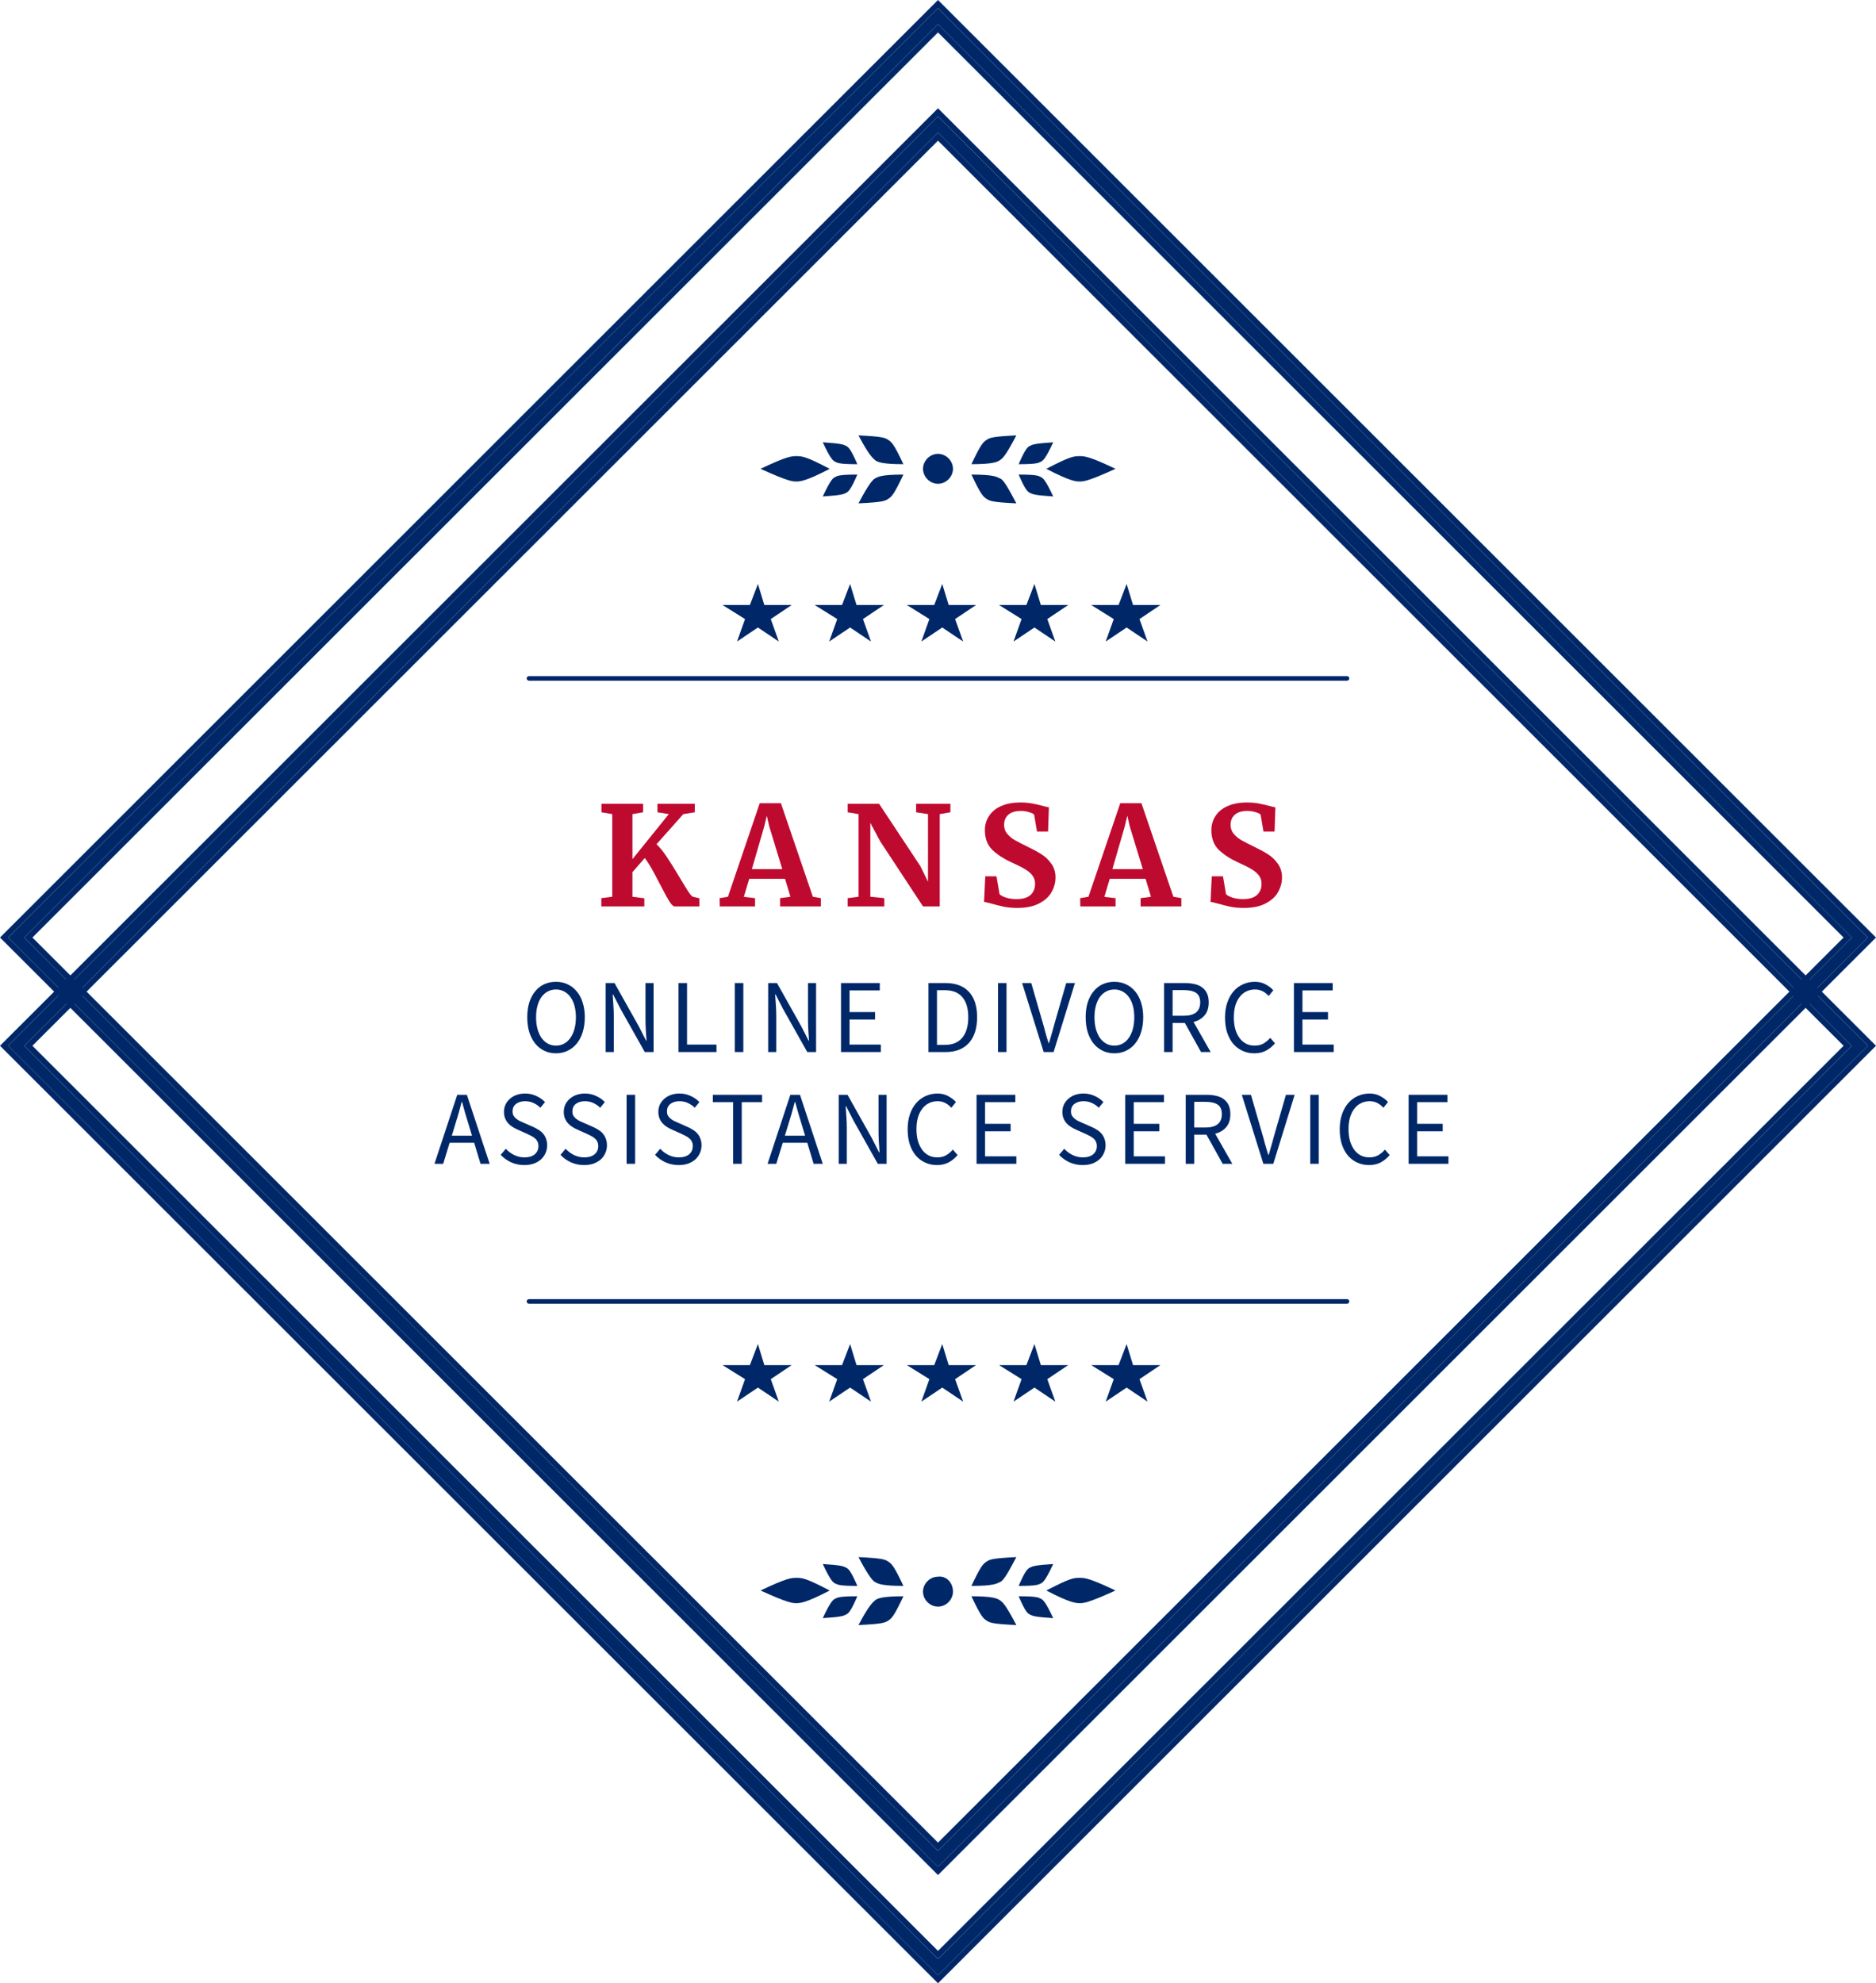 <svg width="158" height="167" viewBox="0 0 158 167" fill="none" xmlns="http://www.w3.org/2000/svg">
<path d="M73.758 134.701C73.953 134.604 74.244 134.41 76.087 134.41C75.311 136.059 75.117 136.253 74.826 136.447C74.535 136.641 74.341 136.737 72.303 136.834C73.273 134.992 73.564 134.895 73.758 134.701Z" fill="#002868"/>
<path d="M73.758 133.247C73.953 133.344 74.244 133.538 76.087 133.538C75.311 131.889 75.117 131.695 74.826 131.501C74.535 131.307 74.341 131.21 72.303 131.113C73.273 132.956 73.564 133.15 73.758 133.247Z" fill="#002868"/>
<path d="M70.362 134.604C70.556 134.507 70.751 134.41 72.206 134.41C71.624 135.768 71.43 135.865 71.236 135.962C71.042 136.059 70.848 136.156 69.295 136.253C69.974 134.798 70.168 134.701 70.362 134.604Z" fill="#002868"/>
<path d="M70.362 133.344C70.556 133.441 70.751 133.538 72.206 133.538C71.624 132.18 71.43 132.083 71.236 131.986C71.042 131.889 70.848 131.792 69.295 131.695C69.974 133.15 70.168 133.247 70.362 133.344Z" fill="#002868"/>
<path d="M67.063 134.992C67.354 134.992 67.839 134.992 69.877 133.925C67.839 132.858 67.548 132.858 67.063 132.858C66.675 132.858 66.287 132.858 64.055 133.925C66.384 134.992 66.772 134.992 67.063 134.992Z" fill="#002868"/>
<path d="M84.144 134.701C83.949 134.604 83.658 134.41 81.814 134.41C82.591 136.059 82.785 136.253 83.076 136.447C83.367 136.641 83.561 136.737 85.599 136.834C84.629 134.992 84.435 134.895 84.144 134.701Z" fill="#002868"/>
<path d="M84.144 133.247C83.949 133.344 83.658 133.538 81.814 133.538C82.591 131.889 82.785 131.695 83.076 131.501C83.367 131.307 83.561 131.21 85.599 131.113C84.629 132.956 84.435 133.15 84.144 133.247Z" fill="#002868"/>
<path d="M87.637 134.604C87.443 134.507 87.249 134.41 85.793 134.41C86.375 135.768 86.569 135.865 86.763 135.962C86.957 136.059 87.152 136.156 88.704 136.253C88.025 134.798 87.831 134.701 87.637 134.604Z" fill="#002868"/>
<path d="M87.637 133.344C87.443 133.441 87.249 133.538 85.793 133.538C86.375 132.18 86.569 132.083 86.763 131.986C86.957 131.889 87.152 131.792 88.704 131.695C88.025 133.15 87.831 133.247 87.637 133.344Z" fill="#002868"/>
<path d="M90.937 134.992C90.646 134.992 90.161 134.992 88.123 133.925C90.161 132.858 90.452 132.858 90.937 132.858C91.326 132.858 91.714 132.858 93.946 133.925C91.617 134.992 91.228 134.992 90.937 134.992Z" fill="#002868"/>
<path d="M80.261 134.022C80.261 134.701 79.679 135.283 79 135.283C78.32 135.283 77.738 134.701 77.738 134.022C77.738 133.343 78.32 132.762 79 132.762C79.679 132.665 80.261 133.246 80.261 134.022Z" fill="#002868"/>
<path d="M73.758 40.251C73.953 40.154 74.244 39.96 76.087 39.96C75.311 41.608 75.117 41.802 74.826 41.996C74.535 42.19 74.341 42.287 72.303 42.384C73.273 40.542 73.564 40.348 73.758 40.251Z" fill="#002868"/>
<path d="M73.758 38.795C73.953 38.892 74.244 39.086 76.087 39.086C75.311 37.438 75.117 37.244 74.826 37.05C74.535 36.856 74.341 36.759 72.303 36.662C73.273 38.505 73.564 38.602 73.758 38.795Z" fill="#002868"/>
<path d="M70.362 40.154C70.556 40.057 70.751 39.96 72.206 39.96C71.624 41.318 71.43 41.414 71.236 41.511C71.042 41.608 70.848 41.706 69.295 41.802C69.974 40.348 70.168 40.251 70.362 40.154Z" fill="#002868"/>
<path d="M70.362 38.893C70.556 38.99 70.751 39.087 72.206 39.087C71.624 37.729 71.43 37.632 71.236 37.535C71.042 37.438 70.848 37.341 69.295 37.244C69.974 38.699 70.168 38.796 70.362 38.893Z" fill="#002868"/>
<path d="M67.063 40.543C67.354 40.543 67.839 40.543 69.877 39.476C67.839 38.409 67.548 38.409 67.063 38.409C66.675 38.409 66.287 38.409 64.055 39.476C66.384 40.543 66.772 40.543 67.063 40.543Z" fill="#002868"/>
<path d="M84.144 40.251C83.949 40.154 83.658 39.96 81.814 39.96C82.591 41.608 82.785 41.802 83.076 41.996C83.367 42.19 83.561 42.287 85.599 42.384C84.629 40.542 84.435 40.348 84.144 40.251Z" fill="#002868"/>
<path d="M84.144 38.795C83.949 38.892 83.658 39.086 81.814 39.086C82.591 37.438 82.785 37.244 83.076 37.05C83.367 36.856 83.561 36.759 85.599 36.662C84.629 38.505 84.435 38.602 84.144 38.795Z" fill="#002868"/>
<path d="M87.637 40.154C87.443 40.057 87.249 39.96 85.793 39.96C86.375 41.318 86.569 41.414 86.763 41.511C86.957 41.608 87.152 41.706 88.704 41.802C88.025 40.348 87.831 40.251 87.637 40.154Z" fill="#002868"/>
<path d="M87.637 38.893C87.443 38.99 87.249 39.087 85.793 39.087C86.375 37.729 86.569 37.632 86.763 37.535C86.957 37.438 87.152 37.341 88.704 37.244C88.025 38.699 87.831 38.796 87.637 38.893Z" fill="#002868"/>
<path d="M90.937 40.543C90.646 40.543 90.161 40.543 88.123 39.476C90.161 38.409 90.452 38.409 90.937 38.409C91.326 38.409 91.714 38.409 93.946 39.476C91.617 40.543 91.228 40.543 90.937 40.543Z" fill="#002868"/>
<path d="M80.261 39.475C80.261 40.154 79.679 40.736 79 40.736C78.32 40.736 77.738 40.154 77.738 39.475C77.738 38.797 78.32 38.215 79 38.215C79.679 38.215 80.261 38.797 80.261 39.475Z" fill="#002868"/>
<path d="M78.999 166.315L0.686 88.058L78.999 9.802L157.313 88.058L78.999 166.315ZM2.044 88.058L78.999 164.957L155.955 88.058L78.999 11.159L2.044 88.058Z" fill="#002868"/>
<path fill-rule="evenodd" clip-rule="evenodd" d="M79 166.999L0 88.057L79 9.115L158 88.057L79 166.999ZM0.686 88.057L79 166.314L157.314 88.057L79 9.801L0.686 88.057ZM79 164.956L2.045 88.057L79 11.159L155.955 88.057L79 164.956ZM155.269 88.057L79 164.27L2.731 88.057L79 11.844L155.269 88.057Z" fill="#002868"/>
<path d="M78.999 157.199L0.686 78.943L78.999 0.687L157.313 78.943L78.999 157.199ZM2.044 78.943L78.999 155.842L155.955 78.943L78.999 2.044L2.044 78.943Z" fill="#002868"/>
<path fill-rule="evenodd" clip-rule="evenodd" d="M79 157.884L0 78.942L79 0L158 78.942L79 157.884ZM0.686 78.942L79 157.199L157.314 78.942L79 0.686L0.686 78.942ZM79 155.841L2.045 78.942L79 2.043L155.955 78.942L79 155.841ZM155.269 78.942L79 155.155L2.731 78.942L79 2.729L155.269 78.942Z" fill="#002868"/>
<path d="M113.45 57.317H44.55C44.453 57.317 44.355 57.22 44.355 57.123C44.355 57.026 44.453 56.929 44.55 56.929H113.45C113.547 56.929 113.644 57.026 113.644 57.123C113.644 57.22 113.547 57.317 113.45 57.317Z" fill="#002868"/>
<path d="M113.45 109.779H44.55C44.453 109.779 44.355 109.682 44.355 109.585C44.355 109.488 44.453 109.391 44.55 109.391H113.45C113.547 109.391 113.644 109.488 113.644 109.585C113.644 109.682 113.547 109.779 113.45 109.779Z" fill="#002868"/>
<path d="M64.374 50.945H66.676L64.916 52.127L65.593 54.02L63.833 52.837L62.072 54.02L62.749 52.127L60.853 50.945H63.156L63.833 49.171L64.374 50.945Z" fill="#002868"/>
<path d="M72.138 50.945H74.44L72.68 52.127L73.356 54.02L71.596 52.837L69.836 54.02L70.513 52.127L68.617 50.945H70.919L71.596 49.171L72.138 50.945Z" fill="#002868"/>
<path d="M79.9 50.945H82.201L80.441 52.127L81.118 54.02L79.358 52.837L77.598 54.02L78.275 52.127L76.379 50.945H78.681L79.358 49.171L79.9 50.945Z" fill="#002868"/>
<path d="M87.663 50.945H89.965L88.205 52.127L88.882 54.02L87.122 52.837L85.361 54.02L86.038 52.127L84.143 50.945H86.445L87.122 49.171L87.663 50.945Z" fill="#002868"/>
<path d="M95.427 50.945H97.729L95.969 52.127L96.646 54.02L94.885 52.837L93.125 54.02L93.802 52.127L91.906 50.945H94.208L94.885 49.171L95.427 50.945Z" fill="#002868"/>
<path d="M64.374 114.947H66.676L64.916 116.129L65.593 118.021L63.833 116.839L62.072 118.021L62.749 116.129L60.853 114.947H63.156L63.833 113.173L64.374 114.947Z" fill="#002868"/>
<path d="M72.138 114.947H74.44L72.68 116.129L73.356 118.021L71.596 116.839L69.836 118.021L70.513 116.129L68.617 114.947H70.919L71.596 113.173L72.138 114.947Z" fill="#002868"/>
<path d="M79.9 114.947H82.201L80.441 116.129L81.118 118.021L79.358 116.839L77.598 118.021L78.275 116.129L76.379 114.947H78.681L79.358 113.173L79.9 114.947Z" fill="#002868"/>
<path d="M87.663 114.947H89.965L88.205 116.129L88.882 118.021L87.122 116.839L85.361 118.021L86.038 116.129L84.143 114.947H86.445L87.122 113.173L87.663 114.947Z" fill="#002868"/>
<path d="M95.427 114.947H97.729L95.969 116.129L96.646 118.021L94.885 116.839L93.125 118.021L93.802 116.129L91.906 114.947H94.208L94.885 113.173L95.427 114.947Z" fill="#002868"/>
<path d="M56.816 76.324C56.7 76.324 56.549 76.177 56.362 75.882C56.176 75.579 55.916 75.102 55.582 74.451C55.295 73.892 55.054 73.442 54.86 73.101C54.666 72.759 54.48 72.476 54.301 72.251L53.265 73.438V75.509L54.266 75.637V76.324H50.645V75.626L51.565 75.509V68.551L50.656 68.399V67.678H54.161V68.399L53.265 68.551V72.344L56.327 68.551L55.373 68.399V67.678H58.517V68.399L57.55 68.551L55.291 71.088C55.563 71.336 55.85 71.689 56.153 72.146C56.456 72.596 56.824 73.186 57.259 73.915C57.577 74.451 57.818 74.842 57.981 75.091C58.144 75.331 58.268 75.471 58.354 75.509L58.901 75.637V76.324H56.816Z" fill="#BF0A30"/>
<path d="M63.987 67.631H65.769L68.459 75.509L69.134 75.626V76.324H65.699V75.626L66.572 75.509L66.118 73.997H63.102L62.648 75.521L63.591 75.626V76.324H60.622L60.61 75.626L61.309 75.509L63.987 67.631ZM64.791 69.598L64.581 68.69L64.36 69.61L63.323 73.182H65.885L64.791 69.598Z" fill="#BF0A30"/>
<path d="M72.311 68.551L71.391 68.399V67.678H74.035L77.505 72.915L78.157 74.241V68.551L77.156 68.399V67.678H80.044V68.399L79.147 68.551V76.324H77.738L74.116 70.82L73.301 69.284V75.509L74.477 75.626V76.324H71.391V75.626L72.311 75.509V68.551Z" fill="#BF0A30"/>
<path d="M85.673 76.452C85.254 76.452 84.877 76.417 84.543 76.347C84.21 76.278 83.837 76.184 83.425 76.068C83.154 75.99 82.971 75.948 82.878 75.94L82.983 73.787H83.926L84.182 75.288C84.283 75.397 84.462 75.494 84.718 75.579C84.982 75.665 85.281 75.707 85.615 75.707C86.135 75.707 86.523 75.595 86.779 75.37C87.043 75.137 87.175 74.815 87.175 74.404C87.175 74.132 87.097 73.9 86.942 73.706C86.787 73.504 86.573 73.326 86.302 73.171C86.03 73.008 85.657 72.821 85.184 72.612C84.54 72.317 84.004 71.968 83.577 71.565C83.158 71.153 82.948 70.599 82.948 69.901C82.948 69.466 83.061 69.074 83.286 68.725C83.511 68.368 83.845 68.089 84.287 67.887C84.737 67.678 85.285 67.573 85.929 67.573C86.309 67.573 86.643 67.6 86.931 67.655C87.226 67.709 87.544 67.783 87.885 67.876C88.087 67.93 88.239 67.965 88.34 67.981L88.27 70.017H87.338L87.094 68.586C87.024 68.516 86.884 68.45 86.674 68.388C86.465 68.318 86.232 68.283 85.976 68.283C85.51 68.283 85.157 68.392 84.916 68.609C84.683 68.818 84.567 69.102 84.567 69.458C84.567 69.745 84.652 69.994 84.823 70.203C85.001 70.413 85.215 70.591 85.463 70.738C85.712 70.878 86.104 71.08 86.639 71.344C87.074 71.553 87.447 71.759 87.757 71.96C88.068 72.162 88.336 72.426 88.561 72.751C88.786 73.07 88.899 73.446 88.899 73.88C88.899 74.307 88.79 74.714 88.573 75.102C88.363 75.49 88.014 75.812 87.525 76.068C87.043 76.324 86.426 76.452 85.673 76.452Z" fill="#BF0A30"/>
<path d="M94.351 67.631H96.133L98.823 75.509L99.498 75.626V76.324H96.063V75.626L96.936 75.509L96.482 73.997H93.466L93.012 75.521L93.955 75.626V76.324H90.986L90.974 75.626L91.673 75.509L94.351 67.631ZM95.154 69.598L94.945 68.69L94.724 69.61L93.687 73.182H96.249L95.154 69.598Z" fill="#BF0A30"/>
<path d="M104.748 76.452C104.329 76.452 103.952 76.417 103.618 76.347C103.285 76.278 102.912 76.184 102.5 76.068C102.229 75.99 102.046 75.948 101.953 75.94L102.058 73.787H103.001L103.257 75.288C103.358 75.397 103.537 75.494 103.793 75.579C104.057 75.665 104.356 75.707 104.69 75.707C105.21 75.707 105.598 75.595 105.854 75.37C106.118 75.137 106.25 74.815 106.25 74.404C106.25 74.132 106.173 73.9 106.017 73.706C105.862 73.504 105.649 73.326 105.377 73.171C105.105 73.008 104.732 72.821 104.259 72.612C103.615 72.317 103.079 71.968 102.652 71.565C102.233 71.153 102.023 70.599 102.023 69.901C102.023 69.466 102.136 69.074 102.361 68.725C102.586 68.368 102.92 68.089 103.362 67.887C103.812 67.678 104.36 67.573 105.004 67.573C105.385 67.573 105.718 67.6 106.006 67.655C106.301 67.709 106.619 67.783 106.961 67.876C107.162 67.93 107.314 67.965 107.415 67.981L107.345 70.017H106.413L106.169 68.586C106.099 68.516 105.959 68.45 105.749 68.388C105.54 68.318 105.307 68.283 105.051 68.283C104.585 68.283 104.232 68.392 103.991 68.609C103.758 68.818 103.642 69.102 103.642 69.458C103.642 69.745 103.727 69.994 103.898 70.203C104.076 70.413 104.29 70.591 104.538 70.738C104.787 70.878 105.179 71.08 105.715 71.344C106.149 71.553 106.522 71.759 106.832 71.96C107.143 72.162 107.411 72.426 107.636 72.751C107.861 73.07 107.974 73.446 107.974 73.88C107.974 74.307 107.865 74.714 107.648 75.102C107.438 75.49 107.089 75.812 106.6 76.068C106.118 76.324 105.501 76.452 104.748 76.452Z" fill="#BF0A30"/>
<path d="M46.825 88.692C46.468 88.692 46.14 88.621 45.84 88.479C45.547 88.337 45.293 88.137 45.08 87.877C44.867 87.611 44.7 87.292 44.579 86.92C44.464 86.542 44.406 86.12 44.406 85.654C44.406 85.187 44.464 84.771 44.579 84.405C44.7 84.033 44.867 83.72 45.08 83.466C45.293 83.206 45.547 83.008 45.84 82.873C46.14 82.737 46.468 82.669 46.825 82.669C47.183 82.669 47.508 82.74 47.802 82.882C48.101 83.017 48.358 83.215 48.571 83.475C48.79 83.729 48.957 84.042 49.072 84.414C49.193 84.78 49.253 85.193 49.253 85.654C49.253 86.12 49.193 86.542 49.072 86.92C48.957 87.292 48.79 87.611 48.571 87.877C48.358 88.137 48.101 88.337 47.802 88.479C47.508 88.621 47.183 88.692 46.825 88.692ZM46.825 88.045C47.079 88.045 47.306 87.989 47.508 87.877C47.715 87.765 47.891 87.605 48.035 87.398C48.185 87.186 48.3 86.935 48.381 86.646C48.461 86.35 48.502 86.02 48.502 85.654C48.502 85.293 48.461 84.969 48.381 84.679C48.3 84.39 48.185 84.145 48.035 83.944C47.891 83.744 47.715 83.59 47.508 83.484C47.306 83.372 47.079 83.316 46.825 83.316C46.572 83.316 46.342 83.372 46.134 83.484C45.933 83.59 45.757 83.744 45.607 83.944C45.463 84.145 45.351 84.39 45.27 84.679C45.19 84.969 45.149 85.293 45.149 85.654C45.149 86.02 45.19 86.35 45.27 86.646C45.351 86.935 45.463 87.186 45.607 87.398C45.757 87.605 45.933 87.765 46.134 87.877C46.342 87.989 46.572 88.045 46.825 88.045Z" fill="#002868"/>
<path d="M51.012 88.585V82.775H51.755L53.803 86.424L54.416 87.629H54.451C54.433 87.334 54.413 87.029 54.39 86.716C54.373 86.398 54.364 86.085 54.364 85.778V82.775H55.047V88.585H54.304L52.248 84.927L51.634 83.732H51.599C51.623 84.027 51.643 84.328 51.66 84.635C51.683 84.936 51.694 85.24 51.694 85.547V88.585H51.012Z" fill="#002868"/>
<path d="M57.146 88.585V82.775H57.863V87.957H60.343V88.585H57.146Z" fill="#002868"/>
<path d="M61.888 88.585V82.775H62.605V88.585H61.888Z" fill="#002868"/>
<path d="M64.697 88.585V82.775H65.44L67.488 86.424L68.102 87.629H68.136C68.119 87.334 68.099 87.029 68.076 86.716C68.058 86.398 68.05 86.085 68.05 85.778V82.775H68.732V88.585H67.989L65.933 84.927L65.32 83.732H65.285C65.308 84.027 65.328 84.328 65.345 84.635C65.368 84.936 65.38 85.24 65.38 85.547V88.585H64.697Z" fill="#002868"/>
<path d="M70.831 88.585V82.775H74.097V83.395H71.549V85.22H73.7V85.849H71.549V87.957H74.184V88.585H70.831Z" fill="#002868"/>
<path d="M78.197 88.585V82.775H79.614C80.49 82.775 81.155 83.023 81.61 83.519C82.065 84.015 82.293 84.727 82.293 85.654C82.293 86.114 82.235 86.528 82.12 86.894C82.004 87.254 81.835 87.561 81.61 87.815C81.385 88.063 81.109 88.255 80.781 88.39C80.452 88.52 80.075 88.585 79.649 88.585H78.197ZM78.914 87.983H79.562C80.225 87.983 80.72 87.779 81.048 87.372C81.382 86.965 81.549 86.392 81.549 85.654C81.549 84.916 81.382 84.352 81.048 83.962C80.72 83.572 80.225 83.377 79.562 83.377H78.914V87.983Z" fill="#002868"/>
<path d="M84.053 88.585V82.775H84.77V88.585H84.053Z" fill="#002868"/>
<path d="M87.899 88.585L86.085 82.775H86.854L87.761 85.91C87.865 86.259 87.954 86.581 88.029 86.876C88.109 87.171 88.204 87.49 88.314 87.832H88.348C88.452 87.49 88.544 87.171 88.625 86.876C88.706 86.581 88.795 86.259 88.893 85.91L89.8 82.775H90.534L88.737 88.585H87.899Z" fill="#002868"/>
<path d="M93.855 88.692C93.498 88.692 93.17 88.621 92.87 88.479C92.577 88.337 92.323 88.137 92.11 87.877C91.897 87.611 91.73 87.292 91.609 86.92C91.494 86.542 91.436 86.12 91.436 85.654C91.436 85.187 91.494 84.771 91.609 84.405C91.73 84.033 91.897 83.72 92.11 83.466C92.323 83.206 92.577 83.008 92.87 82.873C93.17 82.737 93.498 82.669 93.855 82.669C94.212 82.669 94.538 82.74 94.832 82.882C95.131 83.017 95.387 83.215 95.601 83.475C95.819 83.729 95.987 84.042 96.102 84.414C96.223 84.78 96.283 85.193 96.283 85.654C96.283 86.12 96.223 86.542 96.102 86.92C95.987 87.292 95.819 87.611 95.601 87.877C95.387 88.137 95.131 88.337 94.832 88.479C94.538 88.621 94.212 88.692 93.855 88.692ZM93.855 88.045C94.109 88.045 94.336 87.989 94.538 87.877C94.745 87.765 94.921 87.605 95.065 87.398C95.215 87.186 95.33 86.935 95.41 86.646C95.491 86.35 95.531 86.02 95.531 85.654C95.531 85.293 95.491 84.969 95.41 84.679C95.33 84.39 95.215 84.145 95.065 83.944C94.921 83.744 94.745 83.59 94.538 83.484C94.336 83.372 94.109 83.316 93.855 83.316C93.602 83.316 93.371 83.372 93.164 83.484C92.963 83.59 92.787 83.744 92.637 83.944C92.493 84.145 92.381 84.39 92.3 84.679C92.219 84.969 92.179 85.293 92.179 85.654C92.179 86.02 92.219 86.35 92.3 86.646C92.381 86.935 92.493 87.186 92.637 87.398C92.787 87.605 92.963 87.765 93.164 87.877C93.371 87.989 93.602 88.045 93.855 88.045Z" fill="#002868"/>
<path d="M98.042 88.585V82.775H99.813C100.101 82.775 100.366 82.805 100.608 82.864C100.856 82.917 101.066 83.008 101.239 83.138C101.417 83.268 101.555 83.436 101.653 83.643C101.751 83.85 101.8 84.104 101.8 84.405C101.8 84.859 101.685 85.223 101.455 85.494C101.224 85.766 100.913 85.952 100.521 86.052L101.964 88.585H101.152L99.787 86.132H98.759V88.585H98.042ZM98.759 85.53H99.709C100.153 85.53 100.493 85.438 100.729 85.255C100.965 85.066 101.083 84.783 101.083 84.405C101.083 84.021 100.965 83.752 100.729 83.599C100.493 83.445 100.153 83.369 99.709 83.369H98.759V85.53Z" fill="#002868"/>
<path d="M105.644 88.692C105.286 88.692 104.958 88.624 104.659 88.488C104.359 88.352 104.097 88.157 103.872 87.903C103.653 87.644 103.481 87.328 103.354 86.956C103.233 86.578 103.173 86.153 103.173 85.68C103.173 85.214 103.236 84.795 103.363 84.423C103.489 84.051 103.665 83.735 103.89 83.475C104.114 83.215 104.379 83.017 104.685 82.882C104.99 82.74 105.324 82.669 105.687 82.669C106.032 82.669 106.335 82.743 106.594 82.89C106.859 83.032 107.075 83.197 107.242 83.386L106.853 83.865C106.703 83.699 106.533 83.566 106.343 83.466C106.153 83.366 105.937 83.316 105.695 83.316C105.425 83.316 105.18 83.372 104.961 83.484C104.742 83.59 104.555 83.746 104.399 83.953C104.244 84.154 104.123 84.399 104.037 84.688C103.956 84.978 103.916 85.302 103.916 85.662C103.916 86.029 103.956 86.359 104.037 86.654C104.123 86.944 104.241 87.192 104.391 87.398C104.54 87.605 104.722 87.765 104.935 87.877C105.154 87.989 105.399 88.045 105.669 88.045C105.946 88.045 106.188 87.989 106.395 87.877C106.603 87.759 106.798 87.596 106.983 87.39L107.38 87.85C107.155 88.116 106.902 88.323 106.62 88.47C106.338 88.618 106.012 88.692 105.644 88.692Z" fill="#002868"/>
<path d="M108.977 88.585V82.775H112.243V83.395H109.694V85.22H111.845V85.849H109.694V87.957H112.329V88.585H108.977Z" fill="#002868"/>
<path d="M38.32 94.745L38.052 95.631H39.754L39.486 94.745C39.383 94.421 39.285 94.099 39.192 93.78C39.1 93.455 39.008 93.124 38.916 92.788H38.881C38.795 93.124 38.706 93.455 38.614 93.78C38.521 94.099 38.423 94.421 38.32 94.745ZM36.592 97.996L38.51 92.186H39.322L41.24 97.996H40.471L39.935 96.224H37.87L37.326 97.996H36.592Z" fill="#002868"/>
<path d="M44.156 98.102C43.758 98.102 43.389 98.025 43.05 97.872C42.71 97.718 42.416 97.508 42.168 97.243L42.6 96.729C42.802 96.948 43.038 97.125 43.309 97.26C43.585 97.39 43.87 97.455 44.164 97.455C44.539 97.455 44.829 97.37 45.037 97.198C45.244 97.021 45.348 96.791 45.348 96.508C45.348 96.36 45.322 96.236 45.27 96.136C45.224 96.029 45.158 95.941 45.071 95.87C44.991 95.793 44.893 95.725 44.778 95.666C44.662 95.607 44.539 95.545 44.406 95.48L43.594 95.117C43.462 95.058 43.326 94.987 43.188 94.905C43.05 94.822 42.926 94.722 42.816 94.603C42.707 94.485 42.618 94.347 42.548 94.187C42.479 94.022 42.445 93.833 42.445 93.62C42.445 93.402 42.488 93.198 42.574 93.009C42.667 92.82 42.79 92.658 42.946 92.522C43.107 92.38 43.294 92.271 43.508 92.194C43.726 92.118 43.965 92.079 44.225 92.079C44.565 92.079 44.878 92.147 45.166 92.283C45.454 92.413 45.699 92.584 45.901 92.797L45.512 93.275C45.339 93.104 45.146 92.971 44.933 92.876C44.726 92.776 44.49 92.726 44.225 92.726C43.908 92.726 43.651 92.803 43.456 92.956C43.266 93.104 43.171 93.31 43.171 93.576C43.171 93.718 43.197 93.839 43.248 93.939C43.306 94.034 43.381 94.119 43.473 94.196C43.565 94.267 43.666 94.332 43.775 94.391C43.885 94.444 43.997 94.494 44.112 94.541L44.916 94.896C45.077 94.967 45.23 95.049 45.374 95.144C45.518 95.232 45.642 95.339 45.745 95.463C45.849 95.581 45.93 95.722 45.987 95.888C46.05 96.047 46.082 96.233 46.082 96.446C46.082 96.676 46.036 96.891 45.944 97.092C45.858 97.293 45.731 97.47 45.564 97.624C45.397 97.771 45.195 97.889 44.959 97.978C44.723 98.061 44.455 98.102 44.156 98.102Z" fill="#002868"/>
<path d="M49.193 98.102C48.795 98.102 48.427 98.025 48.087 97.872C47.747 97.718 47.453 97.508 47.206 97.243L47.638 96.729C47.839 96.948 48.075 97.125 48.346 97.26C48.622 97.39 48.907 97.455 49.201 97.455C49.576 97.455 49.867 97.37 50.074 97.198C50.281 97.021 50.385 96.791 50.385 96.508C50.385 96.36 50.359 96.236 50.307 96.136C50.261 96.029 50.195 95.941 50.108 95.87C50.028 95.793 49.93 95.725 49.815 95.666C49.7 95.607 49.576 95.545 49.443 95.48L48.631 95.117C48.499 95.058 48.363 94.987 48.225 94.905C48.087 94.822 47.963 94.722 47.853 94.603C47.744 94.485 47.655 94.347 47.586 94.187C47.517 94.022 47.482 93.833 47.482 93.62C47.482 93.402 47.525 93.198 47.611 93.009C47.704 92.82 47.828 92.658 47.983 92.522C48.144 92.38 48.331 92.271 48.545 92.194C48.764 92.118 49.003 92.079 49.262 92.079C49.602 92.079 49.916 92.147 50.203 92.283C50.492 92.413 50.736 92.584 50.938 92.797L50.549 93.275C50.376 93.104 50.183 92.971 49.97 92.876C49.763 92.776 49.527 92.726 49.262 92.726C48.945 92.726 48.689 92.803 48.493 92.956C48.303 93.104 48.208 93.31 48.208 93.576C48.208 93.718 48.234 93.839 48.285 93.939C48.343 94.034 48.418 94.119 48.51 94.196C48.602 94.267 48.703 94.332 48.812 94.391C48.922 94.444 49.034 94.494 49.149 94.541L49.953 94.896C50.114 94.967 50.267 95.049 50.411 95.144C50.555 95.232 50.679 95.339 50.782 95.463C50.886 95.581 50.967 95.722 51.024 95.888C51.088 96.047 51.119 96.233 51.119 96.446C51.119 96.676 51.073 96.891 50.981 97.092C50.895 97.293 50.768 97.47 50.601 97.624C50.434 97.771 50.232 97.889 49.996 97.978C49.76 98.061 49.492 98.102 49.193 98.102Z" fill="#002868"/>
<path d="M52.775 97.996V92.186H53.492V97.996H52.775Z" fill="#002868"/>
<path d="M57.157 98.102C56.76 98.102 56.391 98.025 56.052 97.872C55.712 97.718 55.418 97.508 55.17 97.243L55.602 96.729C55.804 96.948 56.04 97.125 56.311 97.26C56.587 97.39 56.872 97.455 57.166 97.455C57.541 97.455 57.831 97.37 58.039 97.198C58.246 97.021 58.35 96.791 58.35 96.508C58.35 96.36 58.324 96.236 58.272 96.136C58.226 96.029 58.16 95.941 58.073 95.87C57.993 95.793 57.895 95.725 57.78 95.666C57.664 95.607 57.541 95.545 57.408 95.48L56.596 95.117C56.463 95.058 56.328 94.987 56.19 94.905C56.052 94.822 55.928 94.722 55.818 94.603C55.709 94.485 55.62 94.347 55.55 94.187C55.481 94.022 55.447 93.833 55.447 93.62C55.447 93.402 55.49 93.198 55.576 93.009C55.669 92.82 55.792 92.658 55.948 92.522C56.109 92.38 56.296 92.271 56.51 92.194C56.728 92.118 56.967 92.079 57.227 92.079C57.566 92.079 57.88 92.147 58.168 92.283C58.456 92.413 58.701 92.584 58.903 92.797L58.514 93.275C58.341 93.104 58.148 92.971 57.935 92.876C57.728 92.776 57.492 92.726 57.227 92.726C56.91 92.726 56.654 92.803 56.458 92.956C56.268 93.104 56.173 93.31 56.173 93.576C56.173 93.718 56.199 93.839 56.25 93.939C56.308 94.034 56.383 94.119 56.475 94.196C56.567 94.267 56.668 94.332 56.777 94.391C56.887 94.444 56.999 94.494 57.114 94.541L57.918 94.896C58.079 94.967 58.232 95.049 58.376 95.144C58.52 95.232 58.644 95.339 58.747 95.463C58.851 95.581 58.932 95.722 58.989 95.888C59.053 96.047 59.084 96.233 59.084 96.446C59.084 96.676 59.038 96.891 58.946 97.092C58.86 97.293 58.733 97.47 58.566 97.624C58.399 97.771 58.197 97.889 57.961 97.978C57.725 98.061 57.457 98.102 57.157 98.102Z" fill="#002868"/>
<path d="M61.746 97.996V92.806H60.036V92.186H64.183V92.806H62.472V97.996H61.746Z" fill="#002868"/>
<path d="M66.374 94.745L66.106 95.631H67.808L67.54 94.745C67.437 94.421 67.339 94.099 67.247 93.78C67.154 93.455 67.062 93.124 66.97 92.788H66.936C66.849 93.124 66.76 93.455 66.668 93.78C66.576 94.099 66.478 94.421 66.374 94.745ZM64.646 97.996L66.564 92.186H67.376L69.294 97.996H68.525L67.99 96.224H65.925L65.38 97.996H64.646Z" fill="#002868"/>
<path d="M70.637 97.996V92.186H71.38L73.428 95.835L74.041 97.039H74.076C74.059 96.744 74.038 96.44 74.016 96.127C73.998 95.808 73.99 95.495 73.99 95.188V92.186H74.672V97.996H73.929L71.873 94.338L71.259 93.142H71.225C71.248 93.437 71.268 93.739 71.285 94.046C71.308 94.347 71.32 94.651 71.32 94.958V97.996H70.637Z" fill="#002868"/>
<path d="M78.914 98.102C78.557 98.102 78.228 98.034 77.929 97.898C77.629 97.762 77.367 97.568 77.143 97.314C76.924 97.054 76.751 96.738 76.624 96.366C76.503 95.988 76.443 95.563 76.443 95.091C76.443 94.624 76.506 94.205 76.633 93.833C76.76 93.461 76.935 93.145 77.16 92.885C77.385 92.626 77.65 92.428 77.955 92.292C78.26 92.15 78.594 92.079 78.957 92.079C79.303 92.079 79.605 92.153 79.864 92.301C80.129 92.442 80.345 92.608 80.512 92.797L80.124 93.275C79.974 93.11 79.804 92.977 79.614 92.876C79.424 92.776 79.208 92.726 78.966 92.726C78.695 92.726 78.45 92.782 78.231 92.894C78.013 93 77.825 93.157 77.67 93.364C77.514 93.564 77.393 93.809 77.307 94.099C77.226 94.388 77.186 94.713 77.186 95.073C77.186 95.439 77.226 95.77 77.307 96.065C77.393 96.354 77.511 96.602 77.661 96.809C77.811 97.016 77.992 97.175 78.206 97.287C78.424 97.399 78.669 97.455 78.94 97.455C79.216 97.455 79.458 97.399 79.666 97.287C79.873 97.169 80.069 97.007 80.253 96.8L80.651 97.26C80.426 97.526 80.172 97.733 79.89 97.88C79.608 98.028 79.283 98.102 78.914 98.102Z" fill="#002868"/>
<path d="M82.247 97.996V92.186H85.513V92.806H82.964V94.63H85.116V95.259H82.964V97.367H85.599V97.996H82.247Z" fill="#002868"/>
<path d="M91.185 98.102C90.788 98.102 90.419 98.025 90.079 97.872C89.74 97.718 89.446 97.508 89.198 97.243L89.63 96.729C89.832 96.948 90.068 97.125 90.339 97.26C90.615 97.39 90.9 97.455 91.194 97.455C91.568 97.455 91.859 97.37 92.067 97.198C92.274 97.021 92.378 96.791 92.378 96.508C92.378 96.36 92.352 96.236 92.3 96.136C92.254 96.029 92.188 95.941 92.101 95.87C92.021 95.793 91.923 95.725 91.808 95.666C91.692 95.607 91.568 95.545 91.436 95.48L90.624 95.117C90.491 95.058 90.356 94.987 90.218 94.905C90.079 94.822 89.956 94.722 89.846 94.603C89.737 94.485 89.647 94.347 89.578 94.187C89.509 94.022 89.475 93.833 89.475 93.62C89.475 93.402 89.518 93.198 89.604 93.009C89.697 92.82 89.82 92.658 89.976 92.522C90.137 92.38 90.324 92.271 90.537 92.194C90.756 92.118 90.995 92.079 91.254 92.079C91.594 92.079 91.908 92.147 92.196 92.283C92.484 92.413 92.729 92.584 92.931 92.797L92.542 93.275C92.369 93.104 92.176 92.971 91.963 92.876C91.756 92.776 91.519 92.726 91.254 92.726C90.938 92.726 90.681 92.803 90.486 92.956C90.296 93.104 90.2 93.31 90.2 93.576C90.2 93.718 90.226 93.839 90.278 93.939C90.336 94.034 90.411 94.119 90.503 94.196C90.595 94.267 90.696 94.332 90.805 94.391C90.915 94.444 91.027 94.494 91.142 94.541L91.946 94.896C92.107 94.967 92.26 95.049 92.404 95.144C92.548 95.232 92.671 95.339 92.775 95.463C92.879 95.581 92.959 95.722 93.017 95.888C93.08 96.047 93.112 96.233 93.112 96.446C93.112 96.676 93.066 96.891 92.974 97.092C92.887 97.293 92.761 97.47 92.594 97.624C92.427 97.771 92.225 97.889 91.989 97.978C91.753 98.061 91.485 98.102 91.185 98.102Z" fill="#002868"/>
<path d="M94.768 97.996V92.186H98.034V92.806H95.485V94.63H97.637V95.259H95.485V97.367H98.12V97.996H94.768Z" fill="#002868"/>
<path d="M99.864 97.996V92.186H101.636C101.924 92.186 102.188 92.215 102.43 92.274C102.678 92.327 102.888 92.419 103.061 92.549C103.24 92.679 103.378 92.847 103.476 93.054C103.574 93.26 103.623 93.514 103.623 93.815C103.623 94.27 103.507 94.633 103.277 94.905C103.047 95.176 102.736 95.362 102.344 95.463L103.787 97.996H102.975L101.61 95.542H100.581V97.996H99.864ZM100.581 94.94H101.532C101.975 94.94 102.315 94.849 102.551 94.665C102.787 94.477 102.906 94.193 102.906 93.815C102.906 93.431 102.787 93.163 102.551 93.009C102.315 92.856 101.975 92.779 101.532 92.779H100.581V94.94Z" fill="#002868"/>
<path d="M106.402 97.996L104.588 92.186H105.357L106.264 95.321C106.368 95.669 106.457 95.991 106.532 96.286C106.613 96.582 106.708 96.9 106.817 97.243H106.852C106.955 96.9 107.047 96.582 107.128 96.286C107.209 95.991 107.298 95.669 107.396 95.321L108.303 92.186H109.037L107.24 97.996H106.402Z" fill="#002868"/>
<path d="M110.352 97.996V92.186H111.069V97.996H110.352Z" fill="#002868"/>
<path d="M115.304 98.102C114.947 98.102 114.619 98.034 114.319 97.898C114.02 97.762 113.758 97.568 113.533 97.314C113.314 97.054 113.141 96.738 113.015 96.366C112.894 95.988 112.833 95.563 112.833 95.091C112.833 94.624 112.897 94.205 113.023 93.833C113.15 93.461 113.326 93.145 113.55 92.885C113.775 92.626 114.04 92.428 114.345 92.292C114.651 92.15 114.985 92.079 115.348 92.079C115.693 92.079 115.995 92.153 116.255 92.301C116.52 92.442 116.736 92.608 116.903 92.797L116.514 93.275C116.364 93.11 116.194 92.977 116.004 92.876C115.814 92.776 115.598 92.726 115.356 92.726C115.085 92.726 114.841 92.782 114.622 92.894C114.403 93 114.216 93.157 114.06 93.364C113.905 93.564 113.784 93.809 113.697 94.099C113.617 94.388 113.576 94.713 113.576 95.073C113.576 95.439 113.617 95.77 113.697 96.065C113.784 96.354 113.902 96.602 114.052 96.809C114.201 97.016 114.383 97.175 114.596 97.287C114.815 97.399 115.06 97.455 115.33 97.455C115.607 97.455 115.849 97.399 116.056 97.287C116.263 97.169 116.459 97.007 116.643 96.8L117.041 97.26C116.816 97.526 116.563 97.733 116.281 97.88C115.998 98.028 115.673 98.102 115.304 98.102Z" fill="#002868"/>
<path d="M118.637 97.996V92.186H121.903V92.806H119.355V94.63H121.506V95.259H119.355V97.367H121.99V97.996H118.637Z" fill="#002868"/>
</svg>
